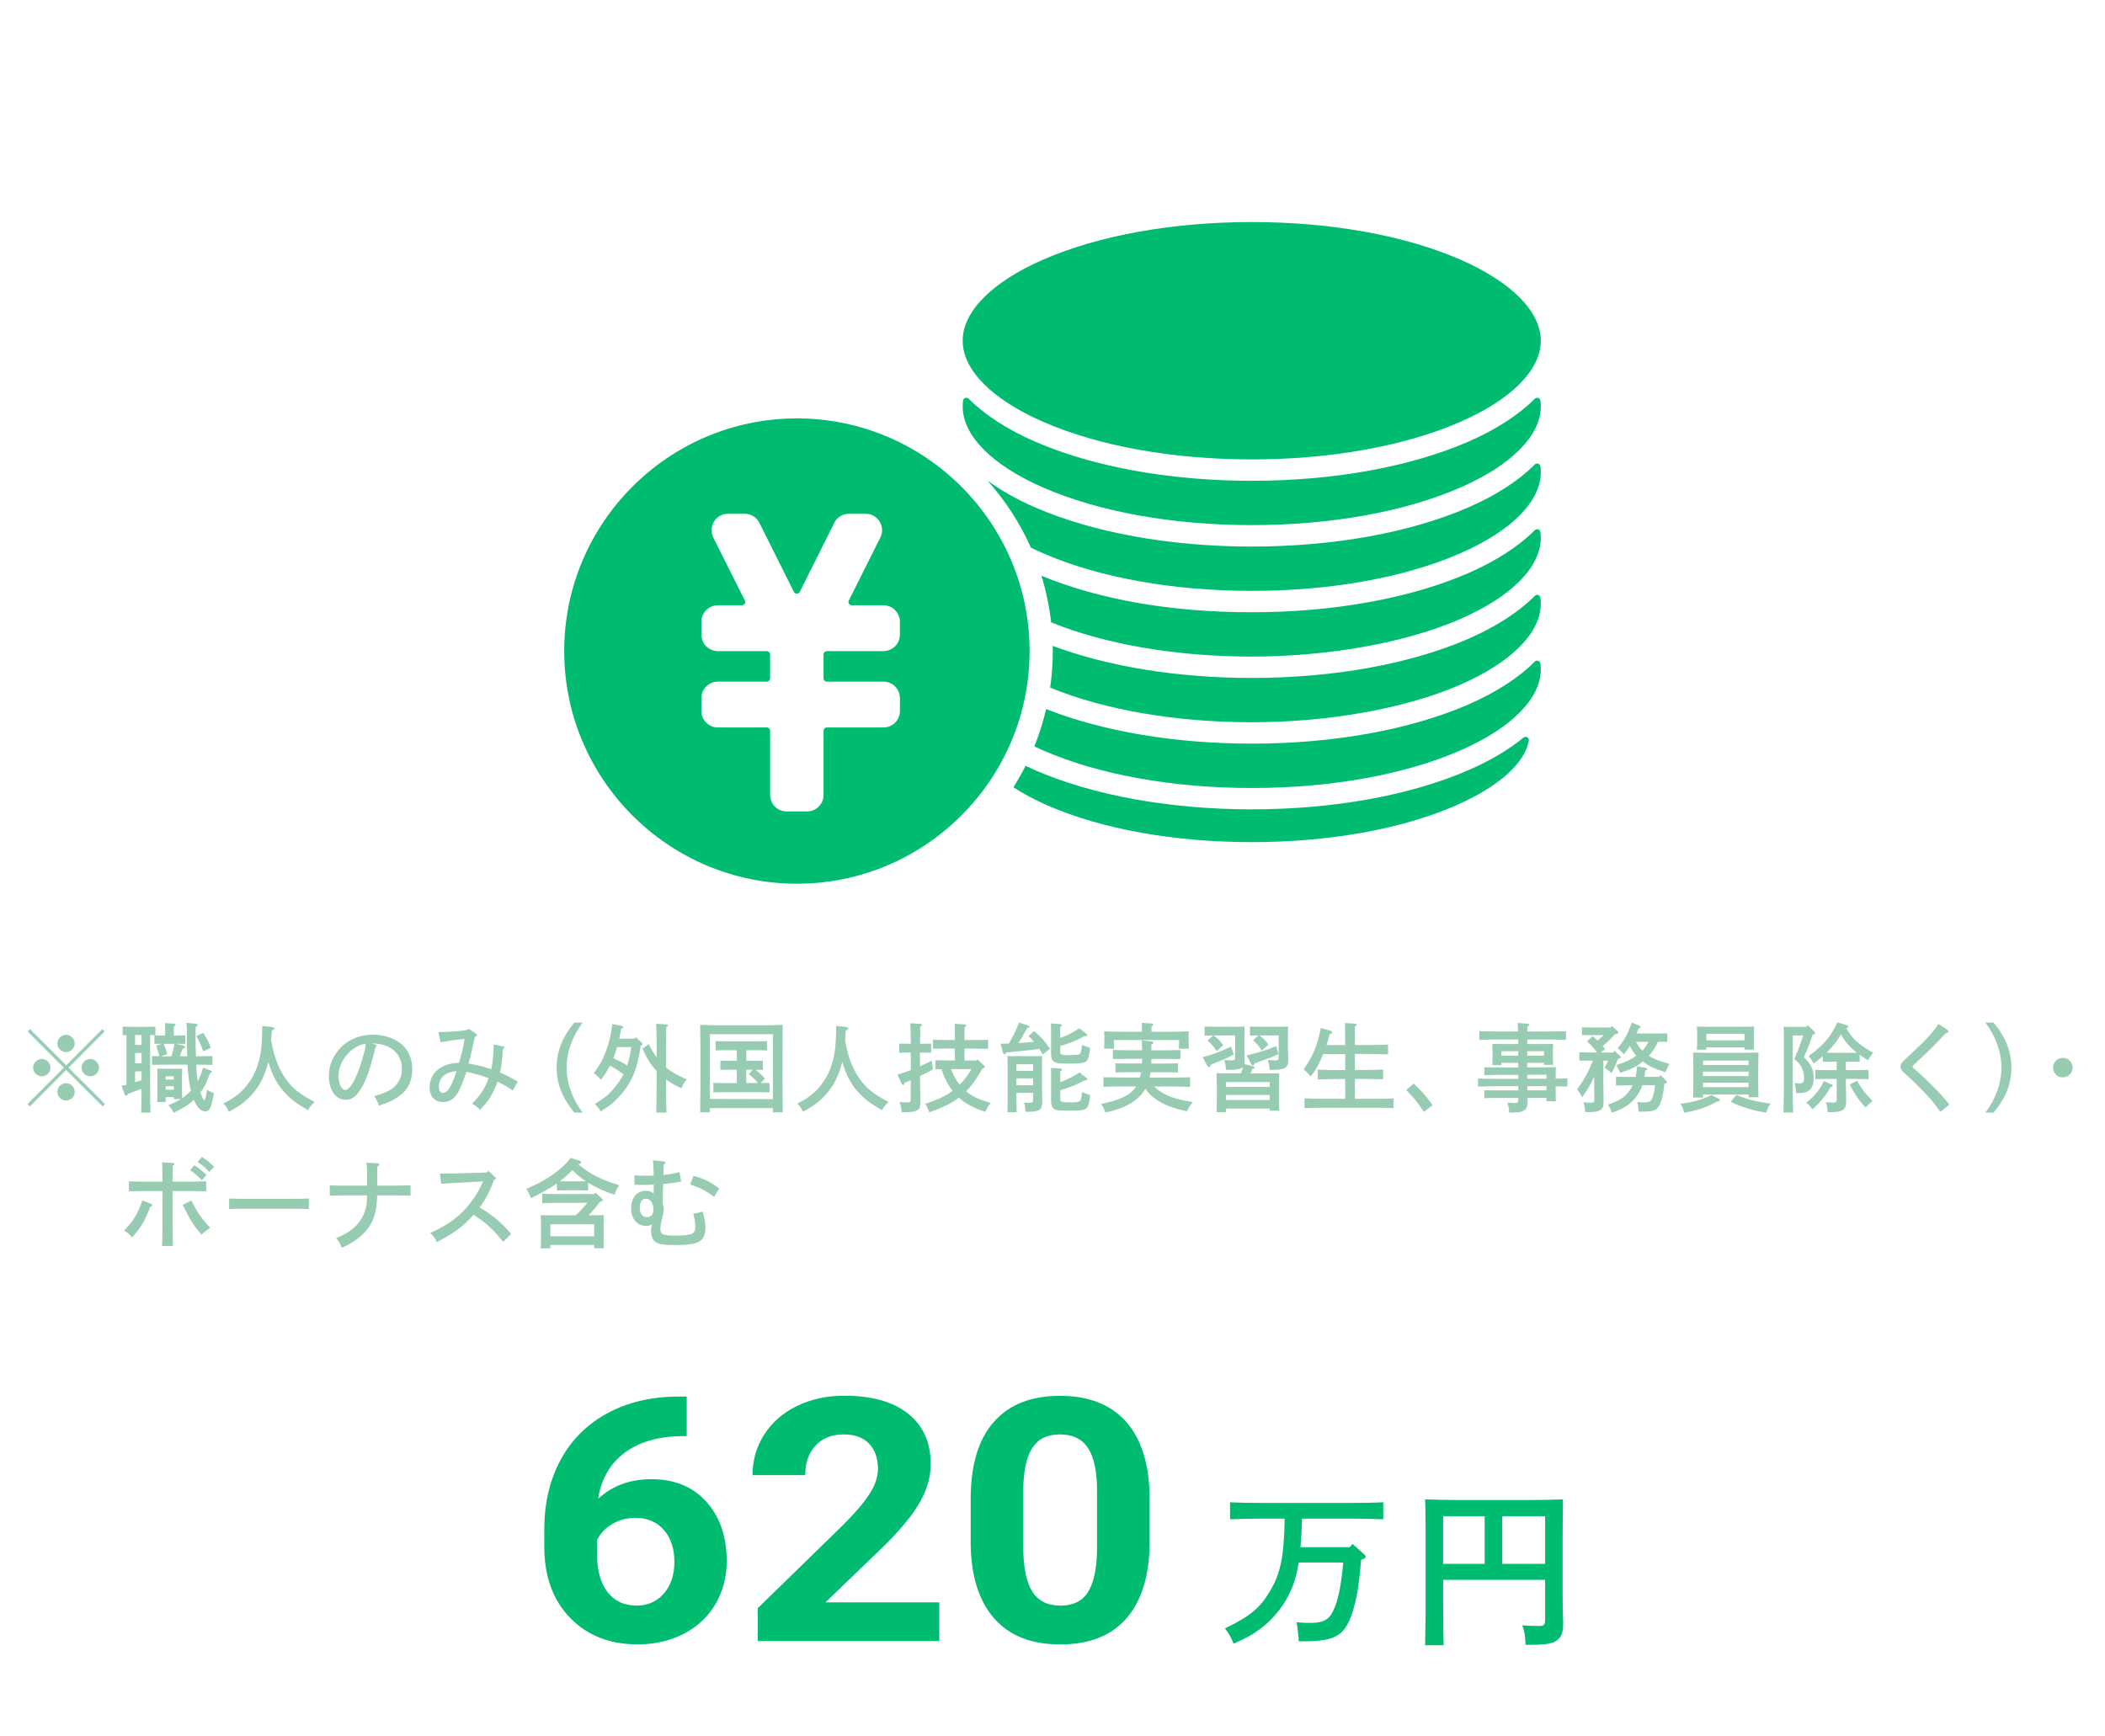 <?xml version="1.0" encoding="UTF-8"?><svg id="_レイヤー_1" xmlns="http://www.w3.org/2000/svg" viewBox="0 0 371 306"><defs><style>.cls-1{fill-rule:evenodd;}.cls-1,.cls-2{fill:#00bc70;}.cls-3{fill:#97ccb2;}</style></defs><path class="cls-2" d="M239.89,274.94c-.39,4.77-.84,7.26-1.65,9.63-1.29,3.75-3.03,4.74-8.37,4.74h-.96q-.12-1.95-.39-3.36c1.56.12,1.59.12,2.22.12,2.07,0,3.06-.36,3.78-1.35,1.11-1.62,1.8-4.5,2.22-9.3h-7.86c-.06.36-.12.69-.18,1.08-.78,4.2-3.03,7.86-6.39,10.47-1.44,1.08-2.61,1.77-4.89,2.76-.45-1.11-.84-1.83-1.53-2.7,4.35-2.1,6.18-3.57,7.89-6.48,1.92-3.18,2.52-6.09,2.64-12.87h-3.63c-1.65,0-4.35.06-6,.12v-3c1.56.09,4.26.12,6,.12h15.03c1.89,0,4.44-.03,5.97-.12v3c-1.59-.06-4.14-.12-5.97-.12h-8.34c-.06,1.68-.12,3.36-.27,5.04h8.67l.51-.57,2.04,1.83c.21.18.27.27.27.42,0,.18-.15.3-.51.42l-.3.12Z"/><path class="cls-2" d="M254.35,282.95q.03,5.79.09,7.05h-3.27q.03-1.26.09-5.85v-14.01q-.03-4.95-.09-5.85c1.59.06,3.93.12,5.97.12h12.36c2.04,0,4.41-.06,5.97-.12q-.03.9-.06,5.85v11.82c0,.66.03,2.58.09,3.84v.45c0,1.8-.45,2.64-1.65,3.21-.87.36-2.01.48-4.98.48-.09-1.83-.12-2.07-.57-3.45,1.32.09,2.01.12,2.91.12.96,0,1.11-.18,1.11-1.26v-6.87h-17.97v4.47ZM254.35,267.26v8.4h7.32v-8.4h-7.32ZM264.76,275.66h7.56v-8.4h-7.56v8.4Z"/><path class="cls-2" d="M121.03,246.17v6.97h-.9c-4.19.06-7.56,1.05-10.11,2.99s-4.08,4.62-4.6,8.06c2.48-2.3,5.61-3.46,9.39-3.46,4.06,0,7.29,1.33,9.68,3.98s3.59,6.15,3.59,10.49c0,2.77-.66,5.28-1.97,7.53-1.31,2.25-3.17,3.99-5.58,5.24s-5.12,1.88-8.16,1.88c-4.91,0-8.88-1.56-11.9-4.69-3.02-3.12-4.54-7.29-4.54-12.51v-3.05c0-4.63.96-8.72,2.87-12.26s4.66-6.29,8.24-8.23c3.58-1.94,7.73-2.92,12.45-2.94h1.54ZM112,267.55c-1.5,0-2.85.36-4.07,1.07-1.22.71-2.12,1.65-2.69,2.82v2.57c0,2.83.61,5.04,1.83,6.62s2.93,2.38,5.13,2.38c1.99,0,3.59-.72,4.82-2.15s1.84-3.29,1.84-5.57-.62-4.19-1.86-5.61c-1.24-1.42-2.91-2.13-5-2.13Z"/><path class="cls-2" d="M165.54,289.26h-31.98v-5.8l15.09-14.71c2.07-2.07,3.61-3.88,4.6-5.42s1.49-3.01,1.49-4.39c0-1.89-.52-3.38-1.57-4.47s-2.54-1.63-4.49-1.63c-2.09,0-3.74.66-4.95,1.98s-1.81,3.05-1.81,5.2h-9.29c0-2.6.68-4.97,2.04-7.12,1.36-2.15,3.27-3.83,5.75-5.05,2.48-1.22,5.29-1.83,8.43-1.83,4.81,0,8.54,1.05,11.2,3.16s3.99,5.09,3.99,8.94c0,2.11-.6,4.26-1.79,6.45-1.2,2.19-3.25,4.74-6.15,7.65l-10.61,10.22h20.06v6.83Z"/><path class="cls-2" d="M202.62,271.63c0,5.9-1.33,10.41-4.01,13.54s-6.58,4.69-11.73,4.69-8.97-1.53-11.67-4.6c-2.69-3.07-4.07-7.46-4.13-13.18v-7.85c0-5.96,1.35-10.48,4.05-13.56,2.7-3.09,6.6-4.63,11.68-4.63s8.97,1.53,11.67,4.58c2.69,3.06,4.07,7.45,4.13,13.17v7.85ZM193.36,262.99c0-3.54-.53-6.11-1.59-7.73-1.06-1.61-2.71-2.42-4.95-2.42s-3.79.77-4.82,2.3c-1.04,1.54-1.59,3.93-1.65,7.2v10.38c0,3.48.52,6.07,1.55,7.76,1.04,1.69,2.7,2.54,4.98,2.54s3.9-.81,4.9-2.43c1-1.62,1.53-4.11,1.57-7.45v-10.15Z"/><path class="cls-3" d="M18.51,194.62l-.41.41-6.44-6.43-6.41,6.43-.41-.41,6.41-6.42-6.37-6.38.41-.41,6.37,6.37,6.37-6.37.41.41-6.37,6.38,6.44,6.42ZM8.9,188.19c0,.83-.7,1.53-1.53,1.53s-1.53-.7-1.53-1.53.7-1.53,1.53-1.53,1.53.7,1.53,1.53ZM13.17,183.93c0,.83-.7,1.53-1.53,1.53s-1.53-.7-1.53-1.53.7-1.53,1.53-1.53,1.53.7,1.53,1.53ZM13.17,192.46c0,.83-.7,1.53-1.53,1.53s-1.53-.7-1.53-1.53.7-1.53,1.53-1.53,1.53.7,1.53,1.53ZM17.44,188.19c0,.83-.7,1.53-1.53,1.53s-1.53-.7-1.53-1.53.7-1.53,1.53-1.53,1.53.7,1.53,1.53Z"/><path class="cls-3" d="M26.46,192.14c0,1.73.02,3.13.07,3.98h-1.65c.03-.93.07-2.26.07-3.98v-.22c-.34.14-.6.22-.82.31q-1.07.39-1.6.61c-.12.25-.19.32-.29.32-.08,0-.2-.08-.24-.19l-.59-1.58c.32-.07.61-.14.88-.2v-8.74c-.24,0-.48.02-.66.02v-1.5c.49.02,1.21.03,1.7.03h2.35c.49,0,1.22-.02,1.7-.03v1.5c-.25-.02-.6-.02-.92-.02v9.69ZM23.81,182.43v1.75h1.14v-1.75h-1.14ZM23.81,185.61v1.82h1.14v-1.82h-1.14ZM23.81,188.86v1.9c.37-.1.77-.24,1.14-.36v-1.55h-1.14ZM34.59,187.68c.02.48.03.92.07,1.33.03.56.1,1.09.19,1.6.37-.68.66-1.44.95-2.43l1.34.53c.17.07.22.12.22.22,0,.12-.03.14-.37.25-.44,1.39-.95,2.45-1.67,3.38.1.27.2.53.31.8.14.36.27.54.36.54.17,0,.37-.73.49-1.8.31.17.65.36,1.22.61-.24,1.26-.32,1.65-.49,2.19-.22.68-.53.99-.99.99-.83,0-1.46-.63-2.04-2.04-.85.83-1.8,1.43-3.55,2.28-.32-.59-.54-.87-.97-1.31.93-.37,1.63-.71,2.23-1.09h-1.26v-.34h-1.43v.87h-1.48c.02-.41.03-.97.03-1.82v-2.57c0-.54-.02-1.19-.03-1.5.37.02.71.02,1.22.02h1.94c.51,0,.85,0,1.22-.02-.02.31-.03.95-.03,1.5v2.09c0,.71.02,1.24.03,1.63.48-.32.9-.68,1.33-1.12.08-.08.15-.15.22-.24-.39-1.5-.51-3.03-.61-4.56h-3.89c-.71,0-1.67.02-2.36.03v-1.55c.36.02.82.02,1.29.02-.17-.7-.32-1.21-.54-1.85l1.02-.34h-.32l-1.02.02v-1.51c.25.02.7.03,1.02.03h.87v-1.09c0-.48-.02-.85-.03-1.09l1.56.1c.2.02.31.08.31.17,0,.1-.08.2-.32.36v1.55h1c.32,0,.76-.02,1.02-.03v1.51l-1.02-.02h-.58l1.27.32c.17.05.31.17.31.29,0,.14-.07.17-.44.25-.19.51-.36.97-.49,1.34h1.29c-.03-1.1-.05-2.36-.05-3.81,0-1.14-.03-1.79-.1-2.09l1.72.19c.19.02.27.08.27.19,0,.12-.1.22-.34.34-.02.56-.02.97-.02,2.94,0,.51.02,1.34.07,2.24h.54c.68,0,1.79-.02,2.36-.03v1.55c-.63-.02-1.72-.03-2.36-.03h-.48ZM30.2,186.2c.24-.71.42-1.46.54-2.21h-1.9c.25.6.48,1.17.65,1.8l-1.14.41h1.85ZM30.63,189.71h-1.43v.58h1.43v-.58ZM30.63,191.47h-1.43v.61h1.43v-.61ZM35.83,182.07c.65,1,1.02,1.77,1.34,2.63l-1.36.63c-.29-.93-.73-1.9-1.22-2.69l1.24-.58Z"/><path class="cls-3" d="M47.95,181.04c.25.03.42.14.42.25s-.02.14-.46.37c-.05.65-.08,1.19-.12,1.7.46,2.8,1.31,5.03,2.6,6.85,1.16,1.63,2.41,2.63,5.05,4.03-.59.58-.8.83-1.16,1.45-2.06-1.19-3.2-2.07-4.33-3.35-1.04-1.17-1.89-2.74-2.45-4.49-.07-.24-.14-.46-.2-.7-.1.41-.22.82-.37,1.29-1.05,3.35-3.33,5.95-6.6,7.51-.34-.75-.53-1.04-.97-1.44,2.12-1.04,3.38-2.07,4.56-3.76,1.04-1.46,1.68-3.14,2.02-5.22.17-1.16.24-2.07.29-4.69l1.72.19Z"/><path class="cls-3" d="M66.19,184.15c.15.07.19.1.19.19s0,.08-.19.19c-.53,2.35-1.26,4.73-1.89,6.1-1.02,2.23-2.06,3.23-3.38,3.23-1.75,0-2.96-1.72-2.96-4.2,0-1.89.75-3.64,2.14-5.05,1.45-1.45,3.4-2.23,5.56-2.23,1.8,0,3.47.49,4.74,1.39,1.48,1.05,2.26,2.69,2.26,4.73s-.75,3.57-2.31,4.71c-.95.71-1.6,1-3.57,1.68-.29-.82-.44-1.12-.83-1.68,1.41-.39,2.21-.71,3.01-1.22,1.21-.78,1.87-2.02,1.87-3.57,0-2.06-1.1-3.54-3.13-4.2q-.66-.22-2.09-.32l.58.25ZM59.67,189.67c0,1.38.54,2.45,1.22,2.45.56,0,1.21-.87,1.99-2.62.46-1.04.88-2.4,1.36-4.2.14-.54.15-.68.2-1.33-2.53.37-4.78,3.04-4.78,5.69Z"/><path class="cls-3" d="M88.67,184.44c.17.03.24.08.24.19,0,.08-.03.1-.25.24-.19,2.26-.31,3.25-.53,4.18,1.14.49,1.77.82,3.14,1.62-.25.34-.58.92-.87,1.56-1.02-.68-2.16-1.34-2.72-1.56-.15.46-.34.9-.63,1.51-.66,1.39-1.14,2.07-2.45,3.47-.51-.56-.87-.83-1.41-1.12,1.46-1.41,2.33-2.74,2.92-4.49-1.33-.49-3.11-.99-3.94-1.11-.19.76-.76,2.29-1.24,3.26-.68,1.38-1.63,2.07-2.84,2.07-1.48,0-2.38-.99-2.38-2.6,0-2.53,2.12-4.3,5.17-4.3.48-1.5.82-2.96.99-4.23-1.07.08-2.86.34-4.23.59l-.37-1.8c1.9-.03,3.21-.12,4.3-.25.68-.1.78-.14,1.05-.32l1.24.82c.1.07.19.19.19.29s-.1.19-.34.27q-.61,2.89-1.14,4.74c1.39.22,2.41.48,4.01.99.2-.87.31-1.87.41-3.5q.02-.19.02-.59v-.27l1.67.36ZM79.33,189.01c-1.24.37-1.99,1.33-1.99,2.5,0,.73.25,1.12.73,1.12.83,0,1.48-1.04,2.4-3.81-.36,0-.71.07-1.14.19Z"/><path class="cls-3" d="M102.69,180.25c-1.87,2.52-2.82,5.2-2.82,7.94s.95,5.42,2.82,7.94h-1.45c-2.12-2.55-3.13-5.08-3.13-7.94s1-5.39,3.13-7.94h1.45Z"/><path class="cls-3" d="M113.13,183.82c.07.07.1.17.1.25,0,.12,0,.15-.32.25-.44,3.15-1.02,4.96-2.14,6.83-.68,1.12-1.63,2.24-2.67,3.16-.59.53-1.1.88-2.23,1.6-.29-.53-.6-.9-1.04-1.31,1.6-.97,2.28-1.51,3.23-2.6.76-.87,1.36-1.7,1.84-2.65-.78-.56-1.55-1.07-2.4-1.51-.48.92-1,1.75-1.6,2.5-.41-.53-.75-.83-1.26-1.16,1-1.28,1.56-2.31,2.18-3.94.54-1.48.83-2.72,1.11-4.73l1.56.29c.22.05.34.14.34.24,0,.12-.08.19-.37.34-.08.58-.2,1.16-.32,1.7h2.72l.2-.25,1.07.99ZM108.76,184.57c-.19.66-.41,1.33-.66,1.97.83.37,1.67.76,2.43,1.28.36-1.05.56-2.14.75-3.25h-2.52ZM115.75,185.46c0-2.79-.05-4.47-.12-5l1.85.12c.15,0,.25.08.25.17,0,.1-.08.19-.31.32q-.02.6-.03,4.39v2.72c.85.71,1.84,1.28,3.65,2.09-.44.48-.66.87-.93,1.56-1.14-.51-1.97-.99-2.72-1.56v.88c0,2.23.03,3.88.08,4.96h-1.82c.05-1.1.08-2.77.08-4.96v-2.38c-1.12-1.21-1.75-2.19-2.48-3.94l1.09-.78c.48.95.92,1.7,1.39,2.33v-.92Z"/><path class="cls-3" d="M125.12,195.32v.75h-1.72q.03-.88.05-4.01v-7.58q-.02-3.23-.05-3.83c.9.03,2.23.07,3.38.07h7.79c1.16,0,2.5-.03,3.38-.07q-.02.59-.03,3.83v7.58q.02,3.13.05,4.01h-1.75v-.75h-11.1ZM136.22,182.29h-11.1v11.42l11.1.03v-11.46ZM131.52,186.99h1.24c.51,0,1.22-.02,1.7-.03v1.63c-.44-.03-.87-.02-1.31-.03.34.25.66.53.97.82.24.24.48.49.7.73l-.73.8c.51,0,1.02-.02,1.53-.03v1.67c-.48-.02-1.19-.03-1.7-.03h-6.49c-.49,0-1.21.02-1.7.03v-1.67c.49.02,1.21.03,1.7.03h2.43v-2.35h-1.22c-.49,0-1.21,0-1.68.03v-1.63c.48.02,1.19.03,1.68.03h1.22v-1.87h-2.04c-.49,0-1.21.02-1.7.03v-1.63c.49.02,1.21.03,1.7.03h5.68c.49,0,1.21-.02,1.68-.03v1.63c-.48-.02-1.19-.03-1.68-.03h-1.97v1.87ZM131.52,190.9h2.07c-.48-.59-1.02-1.1-1.61-1.58l.68-.76h-1.14v2.35Z"/><path class="cls-3" d="M149.1,181.04c.25.03.42.14.42.25s-.02.14-.46.37c-.05.65-.08,1.19-.12,1.7.46,2.8,1.31,5.03,2.6,6.85,1.16,1.63,2.41,2.63,5.05,4.03-.59.58-.8.83-1.16,1.45-2.06-1.19-3.2-2.07-4.33-3.35-1.04-1.17-1.89-2.74-2.45-4.49-.07-.24-.14-.46-.2-.7-.1.41-.22.82-.37,1.29-1.05,3.35-3.33,5.95-6.59,7.51-.34-.75-.53-1.04-.97-1.44,2.12-1.04,3.38-2.07,4.55-3.76,1.04-1.46,1.68-3.14,2.02-5.22.17-1.16.24-2.07.29-4.69l1.72.19Z"/><path class="cls-3" d="M162.77,183.98c.36,0,.97-.02,1.34-.03v1.62c-.36-.02-.88-.03-1.34-.03h-.63v2.43c.68-.31,1.31-.63,2.06-1.02l.24,1.55c-.85.46-1.56.83-2.29,1.17v.31c0,.87.02,1.99.05,4.32v.15c0,.71-.15,1.04-.56,1.26-.49.27-.9.32-2.72.34-.05-.68-.19-1.29-.37-1.8.56.05.88.07,1.26.07.65,0,.71-.07.71-.71v-3.2c-.32.14-.68.29-1.05.44l-.08.2c-.05.14-.12.2-.22.2s-.19-.07-.24-.2l-.75-1.63c.93-.29,1.68-.54,2.35-.8v-3.08h-.68c-.46,0-1,.02-1.36.03v-1.62c.37.02.99.03,1.36.03h.68c-.02-1.97-.05-3.18-.1-3.62l1.82.12c.15.02.25.08.25.17,0,.1-.08.19-.31.32-.02.65-.02,1.82-.03,3.01h.63ZM172.26,186.71l1.17,1.12c.08.08.14.15.14.24,0,.14,0,.15-.44.31-.8,1.43-1.7,2.82-2.86,3.98,1,.85,2.12,1.38,4.35,2.07-.42.49-.54.71-.97,1.55-2.09-.7-3.48-1.45-4.66-2.5-1.28.99-2.46,1.58-5.2,2.6-.22-.66-.43-1.09-.73-1.51,2.31-.78,3.64-1.39,4.83-2.29-.88-1.14-1.51-2.45-1.96-3.81-.36,0-.71,0-1.07.02v-1.6c.51.02,1.38.03,2.04.03h1.38v-2.09h-1.82c-.56,0-1.51.02-2.02.03v-1.6c.51.03,1.38.05,2.02.05h1.82v-1.27c0-.75,0-1.09-.03-1.58l1.75.1c.19.02.31.08.31.19s-.08.19-.32.34v2.23h2.12c.66,0,1.53-.02,2.04-.05v1.6c-.53-.02-1.48-.03-2.04-.03h-2.12v2.09h2.11l.17-.2ZM167.62,188.45c.37.99.87,1.94,1.51,2.75.82-.82,1.51-1.75,2.09-2.75h-3.6Z"/><path class="cls-3" d="M180.72,181.77c-.61,1.1-.85,1.5-1.22,2.09.92-.05,1.84-.12,2.75-.22-.31-.36-.63-.7-.99-1.02l1-.88c1.21,1,1.82,1.7,2.79,3.13l-1.26.99c-.2-.34-.39-.66-.61-.97-1.67.22-2.87.36-5.8.63-.14.2-.24.31-.36.31-.07,0-.19-.12-.22-.24l-.46-1.62c.54-.02,1.02-.02,1.46-.03.7-1.12,1.22-2.21,1.8-3.69l1.62.53c.12.03.19.1.19.19,0,.12-.02.14-.37.24l-.32.58ZM179.14,192.88c0,1.02.02,2.38.05,3.18h-1.63c.03-1.24.03-1.6.03-2.5v-5.46c0-.83-.02-1.38-.03-1.96.36.02.88.02,1.38.02h3.28c.53,0,1.07,0,1.45-.02q-.03.83-.03,1.5v4.11c0,.37.02,1.33.05,2.02v.27c0,1.65-.42,1.94-2.79,1.94h-.14c-.07-.78-.12-1.1-.27-1.63.42.03.61.03.97.03.54,0,.63-.08.63-.7v-1.05h-2.94v.24ZM182.08,187.6h-2.94v1.16h2.94v-1.16ZM179.14,191.3h2.94v-1.22h-2.94v1.22ZM186.86,182.96c1.36-.49,2.16-.92,3.38-1.72l1.26,1.02c.08.07.12.12.12.19,0,.12-.12.19-.32.19h-.17c-1.31.73-2.7,1.29-4.27,1.73v.88c0,.48.05.56.29.63.32.08.53.1,1.39.1,1.43,0,1.67-.03,1.87-.32.1-.14.17-.46.22-.92l.07-.56c.12.05.2.08.27.12.17.07.56.2,1.16.41-.2,1.63-.31,1.99-.65,2.33-.37.32-1.04.44-2.7.44-1.75,0-2.29-.03-2.72-.19-.58-.19-.82-.66-.82-1.65v-4.15l-.02-1.09,1.63.12c.22.02.32.07.32.17s-.08.2-.32.34v1.92ZM186.86,190.76c1.36-.51,2.18-.93,3.4-1.73l1.26,1.02c.07.05.12.12.12.19,0,.12-.12.19-.32.19h-.17c-1.31.73-2.72,1.31-4.28,1.73v1.41c0,.48.05.54.29.63.32.08.53.1,1.39.1,1.43,0,1.67-.05,1.87-.34.1-.12.17-.46.22-.9l.07-.56c.12.05.2.08.27.12.17.07.56.2,1.16.41-.2,1.63-.31,1.99-.65,2.31-.37.34-1.04.44-2.7.44-1.75,0-2.29-.03-2.72-.17-.58-.19-.82-.66-.82-1.65v-4.64l-.02-1.09,1.63.12c.22.02.32.07.32.17s-.08.2-.32.34v1.9Z"/><path class="cls-3" d="M203.42,191.52c.48.49,1.04.9,1.77,1.29,1.22.65,2.57,1.04,5.01,1.46-.37.48-.53.7-.61.87q-.27.54-.39.73c-2.45-.51-3.96-1.09-5.3-1.99-.88-.59-1.51-1.19-2.04-1.97-.17.31-.34.58-.54.83-1.29,1.62-3.55,2.79-6.51,3.35-.25-.71-.37-.94-.75-1.5,2.41-.48,4.23-1.17,5.24-2.01.36-.31.66-.65.94-1.07h-2.7c-.85,0-2.33.03-3.06.07v-1.7c.7.02,2.18.05,3.06.05h3.37c.08-.31.14-.61.19-.93h-2.46c-.56,0-1.53.02-2.04.03v-1.6c.51.02,1.38.03,2.04.03h2.63c.02-.27.02-.54.03-.82h-2.77c-.71,0-1.67.02-2.38.03v-1.6c.66.03,1.63.05,2.38.05h2.77c-.02-.76-.03-1.29-.07-1.75l1.7.19c.22.02.36.12.36.24,0,.1-.1.19-.36.29v1.04h2.74c.7,0,1.79-.02,2.38-.05v1.6c-.63-.02-1.72-.03-2.38-.03h-2.74v.17c0,.22,0,.44-.02.65h2.67c.65,0,1.53-.02,2.04-.03v1.6c-.53-.02-1.48-.03-2.04-.03h-2.8c-.03.31-.1.63-.17.93h4.1c.93,0,2.28-.03,3.04-.05v1.7c-.8-.03-2.14-.07-3.04-.07h-3.26ZM201.26,181.38c0-.46,0-.83-.02-1.09l1.72.12c.19.02.31.07.31.17s-.08.2-.32.34v.95h3.2c1.16,0,2.48-.03,3.37-.08-.03.61-.03.94-.03,1.31v.44c0,.37.02.82.05,1.31h-1.77c.03-.43.05-.97.05-1.31v-.22h-11.51v.22c0,.34.02.88.05,1.31h-1.77c.03-.49.05-.94.05-1.31v-.44c0-.37,0-.68-.03-1.31.88.05,2.21.08,3.38.08h3.28v-.49Z"/><path class="cls-3" d="M213.29,187.9c-.07.15-.14.2-.24.2s-.17-.05-.24-.19l-.85-1.58c1.62-.39,2.86-.85,5.03-1.85l.44,1.39c-.95.53-1.6.83-2.35,1.12q-1.26.51-1.72.71l-.08.19ZM213.87,182.52c.73.49,1.05.82,1.75,1.7l-1.19,1.04c-.49-.76-.88-1.21-1.6-1.84l.99-.9c-.53.02-1.12.02-1.51.03v-1.6c.51.02,1.39.03,2.04.03h3.01q1.51,0,1.99-.03-.02.31-.03,1.51v2.58c0,.31.03,1.22.05,1.82l.02.2c0,.19-.02.37-.05.51l1.6.41c.1.03.19.1.19.19,0,.12-.03.14-.39.24-.17.39-.27.59-.36.8h3.64c.59,0,1-.02,1.44-.03q-.03.56-.05,2.7v.93c0,1.41.02,2.33.05,2.97h-1.67v-.39h-7.7v.66h-1.67c.03-.68.05-1.67.05-2.97v-1.21c0-1.02-.02-2.16-.05-2.7.44.02.85.03,1.44.03h2.86c.14-.37.27-.75.37-1.14-.37.41-1.21.53-2.86.53h-.15c-.03-.58-.14-1.22-.31-1.75.49.05.77.07,1.17.07.66,0,.75-.07.75-.71v-3.69h-3.82ZM223.78,191.59v-.87h-7.7v.87h7.7ZM216.08,193.89h7.7v-.88h-7.7v.88ZM221.03,187.63c-.07.14-.14.2-.22.2-.1,0-.19-.07-.25-.19l-.82-1.62c1.6-.34,3.81-1.02,5.18-1.62l.41,1.41c-1.05.48-1.73.75-2.43.99q-1.36.48-1.78.63l-.08.19ZM221.98,182.52c.65.46.92.75,1.6,1.6l-1.19,1.05c-.49-.76-.87-1.21-1.53-1.8l.9-.85c-.51.02-1.1.02-1.46.03v-1.6c.51.02,1.38.03,2.02.03h2.72q1.5,0,1.99-.03-.02.31-.03,1.51v2.58c0,.24.03.99.05,1.48v.25c0,1.5-.56,1.82-3.13,1.82h-.14c-.03-.61-.17-1.29-.34-1.75.51.05.77.07,1.19.07.66,0,.73-.07.73-.71v-3.69h-3.38Z"/><path class="cls-3" d="M237.09,190.2h-1.45c-.93,0-2.46.03-3.38.07v-1.72c.88.03,2.41.07,3.38.07h1.45v-2.82h-3.88c-.07.19-.15.36-.24.56-.65,1.51-1.09,2.26-1.95,3.37-.7-.75-.85-.9-1.26-1.24,1.61-2.26,2.38-4.08,3.04-7.28l1.6.44c.27.08.41.19.41.32s-.12.22-.48.34c-.17.75-.34,1.34-.53,1.9h3.28v-1.33c0-1.36-.02-2.07-.05-2.55l1.79.1c.19.02.29.08.29.17,0,.1-.08.2-.32.34v3.26h2.45c1.02,0,2.52-.03,3.4-.07v1.72c-.88-.03-2.38-.07-3.4-.07h-2.45v2.82h1.6c1.07,0,2.52-.02,3.38-.07v1.72c-.9-.03-2.35-.07-3.38-.07h-1.6v3.5h3.43c1.07,0,2.53-.03,3.4-.07v1.72c-.92-.05-2.36-.07-3.4-.07h-8.92c-.93,0-2.46.03-3.38.07v-1.72c.87.03,2.41.07,3.38.07h3.79v-3.5Z"/><path class="cls-3" d="M249.17,191c1.43,1.34,2.18,2.21,3.33,3.82l-1.55,1.17c-.95-1.5-2.01-2.8-3.11-3.84l1.33-1.16Z"/><path class="cls-3" d="M269.17,188.14h3.03q1.51-.02,2.01-.03-.02.31-.03,1.5v.53l2.07-.05v1.44c-.7-.02-1.38-.05-2.07-.05v.95c0,.63,0,.85.03,1.68h-1.65v-.59h-3.33v.31c0,.05.02.1.02.25,0,.88-.15,1.29-.56,1.6-.49.34-.95.43-2.7.43-.03-.65-.12-1.11-.32-1.75.51.05.82.07,1.21.07.65,0,.71-.07.71-.71v-.19h-3.94c-.56,0-1.51.02-2.04.05v-1.41c.51.02,1.38.03,2.04.03h3.94v-.73h-3.71c-.94,0-2.46.03-3.38.07v-1.44c.88.03,2.41.07,3.38.07h3.71v-.7h-3.94c-.56,0-1.51.03-2.04.05v-1.41c.51.03,1.38.05,2.04.05h3.94v-.82h-2.97v.41h-1.6c.02-.39.03-.97.03-1.72v-.53c0-.53-.02-1.19-.03-1.5.37.02.71.03,1.22.03h3.35l-.02-.8h-3.45c-.93,0-2.46.03-3.38.07v-1.53c.87.03,2.41.05,3.38.05h3.43c0-.49-.02-1-.07-1.5l1.78.12c.15.02.26.08.26.19,0,.08-.08.17-.31.32-.02.29-.02.58-.02.87h3.43c1.07,0,2.52-.02,3.38-.05v1.53c-.9-.03-2.35-.07-3.38-.07h-3.43c-.02.27-.02.53-.02.8h3.33c.51,0,.85-.02,1.24-.03-.03.31-.05.97-.05,1.5v.44c0,.8.02,1.38.05,1.77h-1.62v-.37h-2.96v.82ZM267.58,185.29h-2.97v.78h2.97v-.78ZM272.13,186.07v-.78h-2.96v.78h2.96ZM272.56,189.45h-3.38v.7h3.38v-.7ZM272.56,191.46h-3.37v.73h3.37v-.73Z"/><path class="cls-3" d="M284.61,182.31c-.37.42-.75.83-1.16,1.21-.32.31-.66.58-1,.87.15.19.31.37.44.56l-.78.58h2.21l.22-.32.97.92c.12.1.14.15.14.22,0,.14-.1.2-.36.25l-.1.02c-.15.36-.22.51-.61,1.43-.19.46-.32.71-.56,1.12-.41-.41-.77-.68-1.21-.95.24-.42.41-.76.61-1.26h-.83v4.01c0,.63.02,1.82.03,3.06v.17c0,.83-.14,1.21-.58,1.46-.48.31-1.02.37-2.65.37-.05-.7-.1-.95-.32-1.73.56.05.83.07,1.24.07.58,0,.68-.08.68-.63l-.02-3.98c-.61,1.38-1.26,2.46-2.14,3.67-.17-.46-.34-.71-.88-1.43,1.1-1.41,2.06-3.13,2.79-5.05h-1.02c-.46,0-1,0-1.36.02v-1.48c.37.02.99.03,1.36.03h1.75c-.51-.73-1.11-1.38-1.75-1.99l.97-.87c.31.25.59.49.88.76.37-.31.73-.63,1.07-.97h-2.48c-.46,0-.99,0-1.34.02v-1.39c.37.02.99.03,1.34.03h3.72l.22-.27,1,.93c.12.12.14.15.14.24,0,.14-.08.2-.31.24l-.32.05ZM289.45,191.32c-.27.8-.65,1.48-1.16,2.12-.99,1.24-2.14,1.99-4.2,2.69-.22-.61-.36-.9-.66-1.43,2.11-.75,2.87-1.24,3.72-2.4.24-.32.44-.65.61-.99h-1.27c-.49,0-1.21.02-1.68.03v-1.55c.48.02,1.19.03,1.68.03h1.79c.12-.53.2-1.12.25-1.87l1.51.27c.19.03.27.1.27.2,0,.12-.08.19-.32.27-.05.41-.1.76-.17,1.12h2.62l.24-.31.97,1c.14.14.15.15.15.22,0,.12-.08.19-.29.25l-.17.07c-.22,2.16-.6,3.52-1.12,4.15-.56.65-1.05.76-3.26.76h-.17c-.02-.68-.08-1.09-.22-1.7.6.05.83.07,1.07.07.97,0,1.26-.12,1.53-.66.24-.51.39-1.19.54-2.38h-2.26ZM292.22,183.64c-.42.9-.95,1.73-1.6,2.46.83.54,1.78.92,3.62,1.44-.31.48-.53.95-.68,1.45-1.9-.56-2.92-1.04-4.01-1.89-1.09.9-1.97,1.33-4.01,2.02-.24-.65-.39-.95-.71-1.36,1.7-.56,2.63-.99,3.57-1.67-.48-.51-.83-1.11-1.14-1.73-.32.53-.65.97-1.05,1.48-.1-.12-.19-.22-.24-.27q-.34-.39-.85-.82c1.24-1.51,1.79-2.52,2.48-4.5l1.31.53c.24.09.27.12.27.22,0,.12-.05.15-.34.25-.15.34-.29.65-.42.92h4.08c.37,0,.99,0,1.36-.02v1.5c-.36-.02-.9-.02-1.36-.02h-.27ZM288.33,183.64c.31.56.66,1.1,1.14,1.56.44-.46.78-1,1.07-1.56h-2.21Z"/><path class="cls-3" d="M302.92,193.67c.14.07.2.15.2.26,0,.17-.1.22-.54.25-1.84,1.04-3.3,1.53-5.78,1.95-.14-.71-.27-1.07-.65-1.56,2.41-.32,3.82-.73,5.46-1.55l1.31.65ZM300.15,193.46h-1.75c.03-.68.05-1.67.05-2.98v-2.24c0-1.02-.02-2.16-.05-2.7.68.02,1.33.03,2.28.03h6.87c.99,0,1.68-.02,2.38-.03q-.03.56-.05,2.7v2.18c0,1.36.02,2.35.05,2.99h-1.75v-.48h-8.02v.53ZM300.74,185.03h-1.67c.03-.41.05-.97.05-1.8v-.78c0-.54-.02-1.19-.05-1.5.6.02,1.12.03,1.87.03h6.32c.77,0,1.29-.02,1.89-.03-.03.31-.05.95-.05,1.5v.8c0,.8.02,1.38.05,1.77h-1.68v-.41h-6.73v.42ZM308.17,186.94h-8.02v.78h8.02v-.78ZM300.15,189.67h8.02v-.78h-8.02v.78ZM300.15,191.63h8.02v-.78h-8.02v.78ZM307.47,182.23h-6.73v1.14h6.73v-1.14ZM306.03,192.99c1.82.78,3.47,1.19,6.05,1.55-.42.54-.59.87-.76,1.58-1.43-.22-1.97-.34-3.25-.73-1.48-.44-1.95-.63-3.03-1.19l.99-1.21Z"/><path class="cls-3" d="M315.96,182.52v8.63c0,2.18.03,3.89.08,4.96h-1.72c.05-1.12.08-2.84.08-4.96v-8.67c0-.53-.02-1.19-.05-1.51.37.03.73.03,1.22.03h2.84l.19-.29,1.12,1.07c.19.17.2.19.2.27,0,.15-.1.24-.46.37-.44,1.36-.97,2.69-1.53,3.93,1.29,1.27,1.72,2.19,1.72,3.65s-.44,2.18-1.39,2.5c-.42.15-.78.19-1.68.19-.05-.7-.12-1.1-.29-1.78.22.03.65.07.88.07.54,0,.8-.29.8-.93,0-1.38-.61-2.57-1.73-3.38.56-1.22,1.02-2.45,1.56-4.15h-1.85ZM322.69,191.1c.25.1.31.15.31.29,0,.15-.07.2-.41.27-.75,1.41-1.72,2.6-3.16,3.88-.32-.48-.46-.63-1.07-1.17,1.6-1.31,2.46-2.38,3.09-3.84l1.24.58ZM325.46,180.7c.19.05.29.15.29.24,0,.14-.02.17-.36.27.66,1.14,1.09,1.67,1.82,2.35.85.76,1.58,1.26,2.94,1.99-.39.51-.44.58-.49.66q-.32.49-.44.68c-.54-.34-1.02-.65-1.46-.97v1.24c-.36-.02-.9-.03-1.34-.03h-1.09v1.5h1.6c.68,0,1.78-.03,2.38-.05v1.65c-.63-.03-1.73-.05-2.38-.05h-1.6v.8c0,.59.02,1.41.05,2.82v.25c0,.88-.15,1.29-.58,1.58-.49.32-1.04.41-2.67.41-.03-.75-.08-.97-.34-1.75.56.05.83.05,1.26.05.59,0,.66-.07.66-.66v-3.5h-1.39c-.73,0-1.68.02-2.38.05v-1.65c.65.02,1.61.05,2.38.05h1.39v-1.5h-1.09c-.44,0-.99.02-1.34.03v-.99c-.49.42-1.04.85-1.62,1.28-.41-.7-.46-.78-.9-1.31,2.62-1.87,3.93-3.42,5.08-5.93l1.62.49ZM326.41,185.58c.29,0,.58,0,.85-.02-.54-.44-1.07-.9-1.53-1.43-.48-.54-.9-1.14-1.26-1.79-.7,1.17-1.55,2.28-2.53,3.21.22.02.46.02.68.02h3.79ZM327.28,190.5c1.09,1.79,1.46,2.26,2.74,3.54-.41.34-.9.83-1.19,1.17-1.14-1.14-1.94-2.29-2.8-4.04l1.26-.66Z"/><path class="cls-3" d="M343.16,181.5c.15.08.24.2.24.32,0,.14-.05.19-.48.31-1.22,1.33-2.26,2.38-3.28,3.38q-.41.39-1.63,1.5-.2.19-.71.68c-.15.14-.22.24-.22.32,0,.1.1.24.36.44.68.53,1.99,1.77,3.67,3.48,1.05,1.07,1.6,1.68,2.45,2.77l-1.58,1.28c-1.07-1.5-1.58-2.12-2.72-3.32-1.38-1.46-2.35-2.4-3.42-3.33-.7-.61-.88-.9-.88-1.33s.19-.73.94-1.38q.29-.25,2.89-2.75c1.16-1.12,2.36-2.55,2.86-3.37l1.53.99Z"/><path class="cls-3" d="M349.92,196.13c1.87-2.52,2.82-5.2,2.82-7.94s-.95-5.42-2.82-7.94h1.43c2.14,2.55,3.15,5.08,3.15,7.94s-1,5.39-3.15,7.94h-1.43Z"/><path class="cls-3" d="M365.29,188.19c0,.95-.76,1.72-1.72,1.72s-1.72-.77-1.72-1.72.76-1.72,1.72-1.72,1.72.76,1.72,1.72Z"/><path class="cls-3" d="M26.7,212.24c.08.03.15.12.15.2,0,.1-.08.17-.36.25-.88,2.41-1.56,3.54-3.23,5.46-.36-.54-.73-.87-1.41-1.22,1.72-1.8,2.36-2.86,3.25-5.34l1.6.65ZM30.41,215.64c0,1.7.02,3.18.07,3.98h-1.92c.05-.9.07-2.28.07-3.98v-5.69h-3.55c-.71,0-1.67.02-2.36.05v-1.77c.65.03,1.62.05,2.36.05h3.55c-.02-2.89-.02-2.96-.08-3.4l1.94.12c.15,0,.25.07.25.17s-.08.19-.31.32l-.02,2.79h3.57c.68,0,1.79-.03,2.36-.05v1.77c-.61-.03-1.72-.05-2.36-.05h-3.57v5.69ZM33.74,211.62c.99,2.02,1.85,3.28,3.3,4.79-.19.15-.34.25-.42.32-.66.48-.7.51-1.09.9-1.43-1.63-1.85-2.31-3.33-5.25l1.55-.76ZM34.25,205.41c.8.49,1.33.9,2.14,1.7l-.83.93c-.8-.83-1.17-1.17-2.06-1.77l.75-.87ZM35.58,203.93c.8.51,1.33.92,2.16,1.72l-.85.92c-.8-.83-1.17-1.16-2.06-1.75l.75-.88Z"/><path class="cls-3" d="M54.43,213.11c-.73-.03-1.94-.05-2.72-.05h-8.63c-.87,0-1.99.02-2.7.05v-1.85c.71.03,1.84.05,2.7.05h8.63c.78,0,1.99-.02,2.72-.05v1.85Z"/><path class="cls-3" d="M60.5,210.71c-.73,0-1.68.02-2.38.03v-1.8c.65.02,1.61.05,2.38.05h4.2v-2.21c0-.75-.05-1.56-.14-1.83l2,.1c.17,0,.31.1.31.22s-.1.2-.36.32l-.03,1.19v2.21h3.52c.68,0,1.78-.03,2.36-.05v1.8c-.61-.02-1.72-.03-2.36-.03h-3.52q0,.14-.03.8c-.17,2.92-1.05,4.83-2.94,6.44-.97.83-1.87,1.36-3.28,1.99-.29-.78-.49-1.16-1-1.7,2.45-.97,3.88-2.16,4.74-3.93.53-1.07.7-1.9.73-3.6h-4.2Z"/><path class="cls-3" d="M77.53,206.86c2.5-.02,3.3-.02,4.93-.08l3.33-.1.25-.32,1.26,1.16c.08.07.12.12.12.17,0,.1-.08.17-.31.24-.9,2.31-1.46,3.38-2.58,4.91,2.21,1.27,3.84,2.65,5.56,4.66l-1.41,1.41c-1.77-2.23-2.99-3.35-5.22-4.79-1.77,2.02-3.37,3.21-6.48,4.83-.34-.78-.59-1.14-1.17-1.6,3.28-1.48,5.32-3.01,7.12-5.34.99-1.28,1.51-2.18,2.21-3.77l-2.6.15c-.44.03-1.19.07-2.14.12-1.17.07-1.55.08-2.63.15l-.24-1.79Z"/><path class="cls-3" d="M98.15,208.61c-1.22.85-2.67,1.65-4.57,2.57-.34-.87-.51-1.17-.83-1.61,2.14-.94,3.26-1.55,4.64-2.5,1.39-.99,2.21-1.72,3.21-2.96l1.51.48c.19.07.31.17.31.31,0,.17-.07.2-.54.31,1.07.87,2.19,1.65,3.45,2.26,1.22.59,2.5,1.04,3.79,1.45-.42.65-.44.68-.82,1.67-1.8-.6-3.32-1.29-4.64-2.11v1.36c-.37-.02-.9-.03-1.36-.03h-2.79c-.46,0-1,.02-1.36.03v-1.21ZM97.93,212.02c-.7,0-1.72.03-2.36.05v-1.65c.65.03,1.67.05,2.36.05h6.8l.24-.24,1.17,1.1c.05.05.1.15.1.22,0,.14-.07.19-.46.25-.63.85-1.31,1.65-2.04,2.41h.82c.75,0,1.28,0,1.87-.02-.03.31-.05.95-.05,1.5v2.57c0,.8.02,1.38.05,1.77h-1.7v-.59h-7.73v.61h-1.7c.03-.39.05-.97.05-1.8v-2.55c0-.54-.03-1.19-.05-1.5.59.02,1.1.02,1.87.02h4.3c.73-.68,1.43-1.43,2.06-2.21h-5.59ZM104.73,215.8h-7.73v2.11h7.73v-2.11ZM102.3,208.23c.25,0,.63,0,.97-.02-.87-.54-1.67-1.22-2.38-1.96-.7.71-1.41,1.36-2.21,1.96.31.02.61.02.83.02h2.79Z"/><path class="cls-3" d="M111.79,207.18c1.02.05,1.46.07,2.16.07.44,0,.6,0,1.26-.03,0-.8-.05-1.94-.14-2.69l1.9.19c.19.02.29.1.29.22s-.03.15-.29.32l-.05,1.85c.1-.02.2-.03.51-.07.73-.07,1.24-.17,2.33-.44l.29,1.65c-1.05.24-1.7.32-3.16.44q-.02.54-.05,1.12c-.02.41-.03.85-.05,2.36.15.41.19.61.19.95,0,.41-.05.71-.22,1.38-.26.92-.37,1.63-.37,2.23,0,.85.56,1.07,2.74,1.07,1.24,0,2.19-.1,2.72-.29.46-.19.7-.58.7-1.19,0-.68-.08-1.24-.37-2.4.82-.12,1.07-.17,1.67-.36.37,1.39.48,2.02.48,2.91,0,1.5-.59,2.35-1.89,2.7-.68.17-1.87.29-3.3.29-2.45,0-3.23-.15-3.82-.73-.37-.36-.58-.95-.58-1.75,0-.41.05-.68.19-1.21-.27.22-.58.32-.99.32-1.67,0-2.7-1.22-2.7-3.16,0-1.8,1.04-3.03,2.57-3.03.56,0,.9.1,1.39.46,0-.32.03-1.02.03-1.24v-.34c-.63.07-1.29.08-2.14.08-.27,0-.71,0-1.27-.02v-1.68ZM112.76,212.77c0,1.16.42,1.77,1.24,1.77.73,0,1.17-.48,1.17-1.33,0-1.09-.56-1.92-1.31-1.92-.66,0-1.1.59-1.1,1.48ZM122.22,207.26c1.87.49,3.04,1.07,4.52,2.23l-.88,1.5c-1.34-1.05-2.35-1.58-4.23-2.21l.59-1.51Z"/><path class="cls-1" d="M220.62,80.98c-13.92,0-26.97-2.35-36.74-6.61-9.03-3.94-14.21-9.15-14.21-14.31s5.18-10.37,14.21-14.31c9.78-4.26,22.82-6.61,36.74-6.61s26.96,2.35,36.73,6.61c9.03,3.94,14.21,9.15,14.21,14.31s-5.18,10.37-14.21,14.31c-9.77,4.26-22.82,6.61-36.73,6.61Z"/><path class="cls-1" d="M220.62,92.56c-13.92,0-26.97-2.35-36.74-6.61-9.03-3.94-14.21-9.15-14.21-14.31,0-.34.02-.69.07-1.03.03-.22.18-.4.39-.47.06-.02.12-.03.18-.03.15,0,.3.06.41.17,2.81,2.83,6.84,5.44,11.65,7.54,10.24,4.47,23.82,6.93,38.25,6.93s28-2.46,38.24-6.93c4.81-2.1,8.84-4.71,11.65-7.54.11-.11.26-.17.41-.17.06,0,.12,0,.18.03.21.07.36.25.39.47.05.35.07.69.07,1.03,0,5.15-5.18,10.37-14.21,14.31-9.77,4.26-22.82,6.61-36.73,6.61Z"/><path class="cls-1" d="M271.49,82.2c-.03-.22-.18-.4-.39-.47-.06-.02-.12-.03-.18-.03-.15,0-.3.06-.41.17-2.81,2.83-6.84,5.44-11.65,7.54-10.24,4.47-23.82,6.93-38.24,6.93s-28.01-2.46-38.25-6.93c-3.17-1.38-5.99-2.98-8.35-4.72,3.14,3.5,5.74,7.49,7.67,11.83.7.35,1.43.69,2.19,1.02,9.78,4.26,22.82,6.61,36.74,6.61s26.96-2.35,36.73-6.61c9.03-3.94,14.21-9.15,14.21-14.31,0-.34-.02-.69-.07-1.03Z"/><path class="cls-1" d="M271.49,93.78c-.03-.22-.18-.4-.39-.47-.06-.02-.12-.03-.18-.03-.15,0-.3.06-.41.17-2.81,2.83-6.84,5.44-11.65,7.54-10.24,4.47-23.82,6.93-38.24,6.93s-26.98-2.28-37.07-6.43c.82,2.64,1.39,5.39,1.71,8.21,9.61,3.9,22.09,6.03,35.36,6.03s26.96-2.35,36.73-6.61c9.03-3.94,14.21-9.15,14.21-14.31,0-.34-.02-.69-.07-1.03Z"/><path class="cls-1" d="M271.49,105.36c-.03-.22-.18-.4-.39-.47-.06-.02-.12-.03-.18-.03-.15,0-.3.06-.41.17-2.81,2.83-6.84,5.44-11.65,7.54-10.24,4.47-23.82,6.93-38.24,6.93-12.99,0-25.29-1.99-35.08-5.65,0,.31.01.61.01.92,0,2.19-.16,4.34-.46,6.44,9.63,3.94,22.18,6.1,35.53,6.1s26.96-2.35,36.73-6.61c9.03-3.94,14.21-9.15,14.21-14.31,0-.34-.02-.69-.07-1.03Z"/><path class="cls-1" d="M271.49,116.94c-.03-.22-.18-.4-.39-.47-.06-.02-.12-.03-.18-.03-.15,0-.3.06-.41.17-2.81,2.83-6.84,5.44-11.65,7.54-10.24,4.47-23.82,6.93-38.24,6.93-13.5,0-26.26-2.16-36.24-6.09-.53,2.26-1.23,4.46-2.08,6.58.51.24,1.04.48,1.58.72,9.78,4.26,22.82,6.61,36.74,6.61s26.96-2.35,36.73-6.61c9.03-3.94,14.21-9.15,14.21-14.31,0-.34-.02-.69-.07-1.03Z"/><path class="cls-1" d="M269.17,129.96c-.09-.05-.19-.08-.29-.08-.13,0-.26.04-.37.13-2.58,2.13-5.83,4.05-9.65,5.72-10.24,4.47-23.82,6.93-38.24,6.93-14.42,0-28.01-2.46-38.25-6.93-.55-.24-1.09-.49-1.62-.74-.65,1.3-1.37,2.56-2.14,3.78,1.74,1.14,3.78,2.23,6.08,3.23,9.53,4.16,22.29,6.44,35.93,6.44,13.64,0,26.4-2.29,35.92-6.44,7.52-3.28,12.22-7.45,12.91-11.45.04-.24-.07-.48-.28-.6Z"/><path class="cls-1" d="M140.45,73.75c-22.61,0-41.01,18.4-41.01,41.01s18.4,41.01,41.01,41.01,41.01-18.4,41.01-41.01-18.4-41.01-41.01-41.01ZM158.61,111.87c0,1.6-1.3,2.9-2.9,2.9h-9.98c-.32,0-.58.26-.58.58v4.22c0,.32.26.58.58.58h9.98c1.6,0,2.9,1.3,2.9,2.9v2.28c0,1.6-1.3,2.9-2.9,2.9h-9.98c-.32,0-.58.26-.58.58v11.32c0,1.6-1.3,2.9-2.9,2.9h-3.62c-1.6,0-2.9-1.3-2.9-2.9v-11.32c0-.32-.26-.58-.58-.58h-8.63c-1.6,0-2.9-1.3-2.9-2.9v-2.28c0-1.6,1.3-2.9,2.9-2.9h8.63c.32,0,.58-.26.58-.58v-4.22c0-.32-.26-.58-.58-.58h-8.63c-1.6,0-2.9-1.3-2.9-2.9v-2.28c0-1.6,1.3-2.9,2.9-2.9h4.24c.2,0,.39-.1.49-.27.11-.17.12-.38.03-.56l-5.56-11.11c-.45-.9-.4-1.96.13-2.82.53-.86,1.45-1.37,2.46-1.37h2.94c1.1,0,2.1.61,2.59,1.6l6.08,12.16c.1.2.3.32.52.32s.42-.12.52-.32l6.08-12.16c.49-.99,1.49-1.6,2.59-1.6h2.94c1.01,0,1.93.51,2.46,1.37.53.86.58,1.91.13,2.82l-5.56,11.11c-.09.18-.08.39.03.56.11.17.29.27.49.27h5.58c1.6,0,2.9,1.3,2.9,2.9v2.28Z"/></svg>